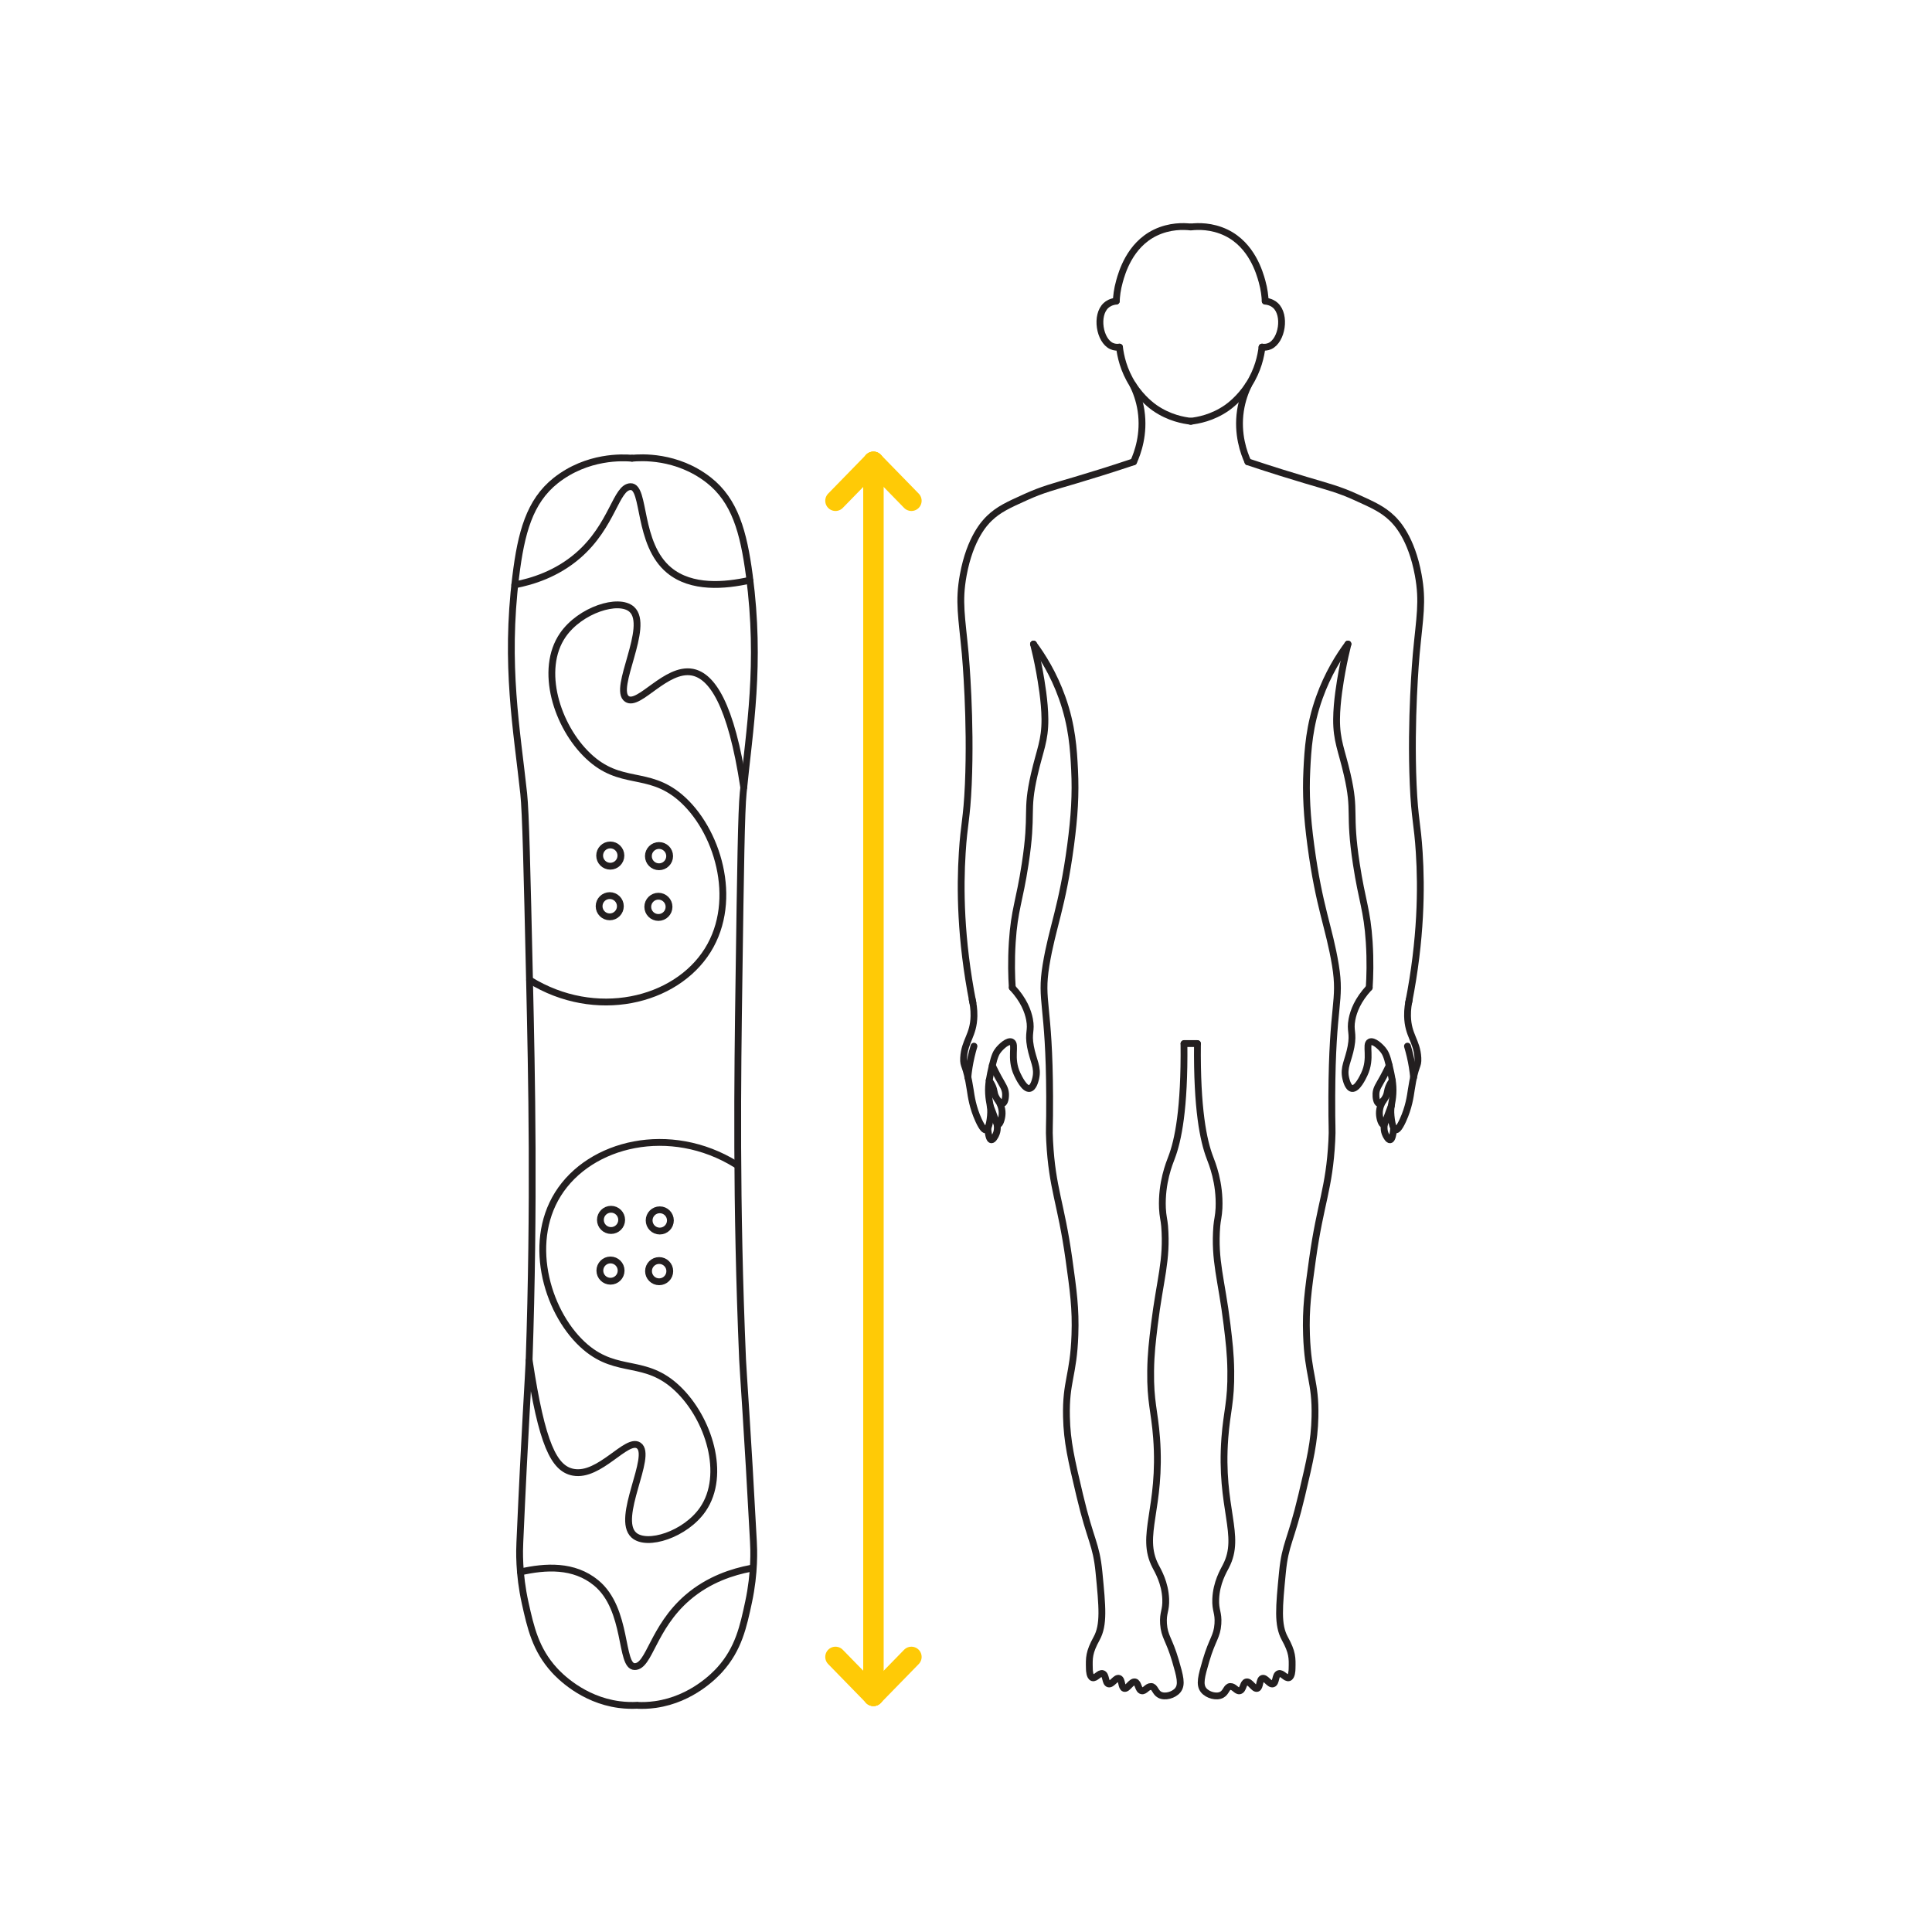 <?xml version="1.0" encoding="UTF-8"?>
<svg id="_23._Lengte_snowboard" data-name="23. Lengte snowboard" xmlns="http://www.w3.org/2000/svg" viewBox="0 0 283.46 283.46">
  <defs>
    <style>
      .cls-1 {
        stroke: #231f20;
      }

      .cls-1, .cls-2 {
        fill: none;
        stroke-linecap: round;
        stroke-linejoin: round;
      }

      .cls-2 {
        stroke: #ffca06;
        stroke-width: 3px;
      }
    </style>
  </defs>
  <g>
    <g>
      <path class="cls-1" d="M174.66,33.3c-1-.11-3.02-.19-5.16.84-3.78,1.83-4.91,5.92-5.25,7.13-.34,1.2-.44,2.23-.47,2.91"/>
      <path class="cls-1" d="M164.25,50.93c.15,1.25.57,3.36,1.97,5.53,1.33,2.06,2.88,3.16,3.19,3.38,2.13,1.48,4.25,1.85,5.35,1.97"/>
      <path class="cls-1" d="M166.32,67.76c-3.58,1.2-6.51,2.09-8.52,2.69-3.26.97-4.86,1.37-7.28,2.47-2.59,1.17-3.99,1.8-5.38,3.14-.63.61-2.81,2.85-3.81,8.29-.73,3.95-.21,6.18.29,11.59.04.43.86,9.66.45,19.14-.23,5.19-.62,5.69-.89,10.01-.33,5.15-.29,12.63,1.56,22.03"/>
      <path class="cls-1" d="M148.52,144.9c-.1-1.54-.18-3.86,0-6.68.31-4.78,1.05-5.95,1.89-11.46,1.18-7.73.04-7.49,1.34-13.13.82-3.59,1.58-4.94,1.56-8.12-.02-2.62-.55-5.61-.78-6.9-.31-1.71-.64-3.12-.89-4.12"/>
      <path class="cls-1" d="M146.49,161.52c.21.34.56,1,.54,1.86-.02.77-.33,1.63-.6,1.63-.17,0-.25-.36-.79-1.81-.15-.4-.28-.73-.36-.94"/>
      <path class="cls-1" d="M163.78,44.18c-.78.09-1.24.39-1.5.63-1.57,1.43-.96,5.15.81,5.96.41.19.83.2,1.16.16"/>
      <path class="cls-1" d="M166.22,56.47c.46.93.95,2.21,1.19,3.77.52,3.45-.5,6.23-1.09,7.52"/>
      <path class="cls-1" d="M151.63,94.5c1.28,1.72,2.95,4.35,4.2,7.85,1.48,4.14,1.68,7.58,1.83,10.59.18,3.6-.02,6.85-.58,11.07-1.22,9.17-2.69,11.99-3.61,17.6-.88,5.42.48,5.51.53,19.26.02,4.98-.11,4.51,0,6.54.37,7.04,1.67,9.02,2.83,17.32.64,4.59,1.02,7.27.88,11.13-.21,5.99-1.36,6.79-1.24,12.02.08,3.65.72,6.32,1.94,11.49,1.62,6.84,2.41,7.04,2.83,11.31.5,5.15.75,7.72-.35,9.72-1.12,2.04-1.1,2.83-1.06,4.42,0,.3.05,1.19.46,1.33.47.16.99-.77,1.49-.6.53.17.36,1.37.86,1.51.51.15,1.05-.97,1.54-.81.48.15.31,1.33.77,1.47.49.14,1.02-1.08,1.58-.95.51.12.44,1.18.98,1.3.47.11.78-.64,1.37-.63.57.01.59.85,1.26,1.21.77.42,2.07.06,2.66-.66.67-.83.33-2.04-.35-4.37-.92-3.13-1.61-3.47-1.74-5.38-.11-1.69.39-1.89.32-3.64-.1-2.39-1.12-4.08-1.5-4.82-2.35-4.53.94-8.47.16-18.82-.3-3.98-.93-5.27-.87-9.81.03-2.55.26-4.39.55-6.8.82-6.69,1.9-9.36,1.5-14.47-.07-.87-.27-1.47-.32-2.61-.16-3.78,1.03-6.61,1.34-7.44.95-2.48,1.92-7.12,1.82-16.69"/>
      <path class="cls-1" d="M148.52,144.9c1.7,1.83,2.3,3.47,2.53,4.66.33,1.74-.25,1.9.14,4,.39,2.09,1.16,3.03.76,4.69-.07.28-.33,1.36-.9,1.45-.76.12-1.58-1.61-1.8-2.07-1.14-2.4-.09-4.42-.83-4.76-.55-.25-1.51.65-1.93,1.17-.32.39-.57.87-.9,2.28-.38,1.66-.63,2.7-.55,4.14.08,1.49.41,1.82.28,3.24-.03.3-.18,2-.69,2.07-.14.02-.44-.08-1.04-1.38-.88-1.91-1.1-3.55-1.24-4.49-.6-3.92-1.04-3.27-.97-4.69.14-2.52,1.46-3.27,1.52-6.14.02-1.02-.13-1.86-.26-2.42"/>
      <path class="cls-1" d="M145.59,156.33c.34.72.65,1.3.87,1.71.68,1.24,1.02,1.64,1.07,2.4.04.59-.1,1.38-.43,1.46-.33.08-.81-.57-1.03-1.03-.25-.53-.16-.81-.43-1.46-.17-.4-.37-.7-.51-.89"/>
      <path class="cls-1" d="M142.9,153.49c-.14.46-.27.95-.39,1.46-.26,1.11-.42,2.16-.51,3.11"/>
      <path class="cls-1" d="M146.26,164.85c.07.32.17,1.01-.19,1.71-.07.13-.36.71-.63.67-.15-.02-.4-.26-.52-1.72"/>
    </g>
    <g>
      <path class="cls-1" d="M174.75,33.3c1-.11,3.02-.19,5.16.84,3.78,1.83,4.91,5.92,5.25,7.13.34,1.2.44,2.23.47,2.91"/>
      <path class="cls-1" d="M185.16,50.93c-.15,1.25-.57,3.36-1.97,5.53-1.33,2.06-2.88,3.16-3.19,3.38-2.13,1.48-4.25,1.85-5.35,1.97"/>
      <path class="cls-1" d="M183.09,67.76c3.58,1.2,6.51,2.09,8.52,2.69,3.26.97,4.86,1.37,7.28,2.47,2.59,1.17,3.99,1.8,5.38,3.14.63.61,2.81,2.85,3.81,8.29.73,3.95.21,6.18-.29,11.59-.04.43-.86,9.66-.45,19.14.23,5.19.62,5.69.89,10.01.33,5.15.29,12.63-1.56,22.03"/>
      <path class="cls-1" d="M200.89,144.9c.1-1.54.18-3.86,0-6.68-.31-4.78-1.05-5.95-1.89-11.46-1.18-7.73-.04-7.49-1.34-13.13-.82-3.59-1.58-4.94-1.56-8.12.02-2.62.55-5.61.78-6.9.31-1.71.64-3.12.89-4.12"/>
      <path class="cls-1" d="M202.92,161.52c-.21.34-.56,1-.54,1.86.02.77.33,1.63.6,1.63.17,0,.25-.36.79-1.81.15-.4.28-.73.36-.94"/>
      <path class="cls-1" d="M185.63,44.18c.78.09,1.24.39,1.5.63,1.57,1.43.96,5.15-.81,5.96-.41.19-.83.2-1.16.16"/>
      <path class="cls-1" d="M183.19,56.47c-.46.93-.95,2.21-1.19,3.77-.52,3.45.5,6.23,1.09,7.52"/>
      <path class="cls-1" d="M197.77,94.5c-1.28,1.72-2.95,4.35-4.2,7.85-1.48,4.14-1.68,7.58-1.83,10.59-.18,3.6.02,6.85.58,11.07,1.22,9.17,2.69,11.99,3.61,17.6.88,5.42-.48,5.51-.53,19.26-.02,4.98.11,4.51,0,6.54-.37,7.04-1.67,9.02-2.83,17.32-.64,4.59-1.02,7.27-.88,11.13.21,5.99,1.36,6.79,1.24,12.02-.08,3.65-.72,6.32-1.94,11.49-1.62,6.84-2.41,7.04-2.83,11.31-.5,5.15-.75,7.72.35,9.72,1.12,2.04,1.1,2.83,1.06,4.42,0,.3-.05,1.19-.46,1.33-.47.16-.99-.77-1.49-.6-.53.17-.36,1.37-.86,1.51-.51.15-1.05-.97-1.54-.81-.48.15-.31,1.33-.77,1.47-.49.14-1.02-1.08-1.58-.95-.51.12-.44,1.18-.98,1.3-.47.11-.78-.64-1.37-.63-.57.01-.59.85-1.26,1.21-.77.42-2.07.06-2.66-.66-.67-.83-.33-2.04.35-4.37.92-3.13,1.61-3.47,1.74-5.38.11-1.69-.39-1.89-.32-3.64.1-2.39,1.12-4.08,1.5-4.82,2.35-4.53-.94-8.47-.16-18.82.3-3.98.93-5.27.87-9.81-.03-2.55-.26-4.39-.55-6.8-.82-6.69-1.9-9.36-1.5-14.47.07-.87.27-1.47.32-2.61.16-3.78-1.03-6.61-1.34-7.44-.95-2.48-1.92-7.12-1.82-16.69"/>
      <path class="cls-1" d="M200.89,144.9c-1.7,1.83-2.3,3.47-2.53,4.66-.33,1.74.25,1.9-.14,4-.39,2.09-1.16,3.03-.76,4.69.07.28.33,1.36.9,1.45.76.12,1.58-1.61,1.8-2.07,1.14-2.4.09-4.42.83-4.76.55-.25,1.51.65,1.93,1.17.32.39.57.87.9,2.28.38,1.66.63,2.7.55,4.14-.08,1.49-.41,1.82-.28,3.24.03.3.18,2,.69,2.07.14.02.44-.08,1.04-1.38.88-1.91,1.1-3.55,1.24-4.49.6-3.92,1.04-3.27.97-4.69-.14-2.52-1.46-3.27-1.52-6.14-.02-1.02.13-1.86.26-2.42"/>
      <path class="cls-1" d="M203.82,156.33c-.34.72-.65,1.3-.87,1.71-.68,1.24-1.02,1.64-1.07,2.4-.04.59.1,1.38.43,1.46.33.08.81-.57,1.03-1.03.25-.53.16-.81.43-1.46.17-.4.37-.7.51-.89"/>
      <path class="cls-1" d="M206.5,153.49c.14.46.27.95.39,1.46.26,1.11.42,2.16.51,3.11"/>
      <path class="cls-1" d="M203.14,164.85c-.07.32-.17,1.01.19,1.71.07.13.36.71.63.67.15-.02.4-.26.52-1.72"/>
    </g>
    <line class="cls-1" x1="173.72" y1="153.11" x2="175.69" y2="153.11"/>
  </g>
  <line class="cls-2" x1="128.15" y1="67.76" x2="128.15" y2="248.81"/>
  <line class="cls-2" x1="128.15" y1="248.81" x2="133.72" y2="243.1"/>
  <line class="cls-2" x1="128.15" y1="248.81" x2="122.58" y2="243.1"/>
  <line class="cls-2" x1="128.15" y1="67.76" x2="133.72" y2="73.47"/>
  <line class="cls-2" x1="128.15" y1="67.76" x2="122.58" y2="73.47"/>
  <g>
    <path class="cls-1" d="M92.73,67.23c-1.28-.11-6.55-.4-11.21,3.29-3.83,3.05-5.06,7.64-5.85,14.05-1.61,13.07.16,22.47,1.17,31.89.29,2.71.48,10.91.85,27.31.33,14.42.72,32.77-.06,55.81-.06,1.85-.63,10.13-1.36,26.73-.05,1.08-.18,4.54.78,8.87.8,3.59,1.52,6.84,4.29,9.87.64.7,4.06,4.32,9.48,5.04,1.05.14,1.94.14,2.59.11"/>
    <path class="cls-1" d="M92.73,67.23c1.27-.12,6.55-.46,11.24,3.2,3.85,3.01,5.12,7.6,5.97,14,1.72,13.06.03,22.47-.9,31.9-.27,2.72-.39,10.92-.62,27.32-.21,14.43-.45,32.77.53,55.81.08,1.85.71,10.13,1.59,26.72.06,1.08.22,4.54-.71,8.87-.77,3.59-1.46,6.85-4.21,9.91-.64.71-4.03,4.35-9.44,5.12-1.05.15-1.95.16-2.58.13"/>
  </g>
  <circle class="cls-1" cx="89.57" cy="186.42" r="1.56"/>
  <circle class="cls-1" cx="96.71" cy="186.5" r="1.56"/>
  <circle class="cls-1" cx="96.8" cy="179.06" r="1.56"/>
  <circle class="cls-1" cx="89.65" cy="178.98" r="1.56"/>
  <circle class="cls-1" cx="89.46" cy="132.96" r="1.56"/>
  <circle class="cls-1" cx="96.6" cy="133.05" r="1.56"/>
  <circle class="cls-1" cx="96.69" cy="125.61" r="1.56"/>
  <circle class="cls-1" cx="89.54" cy="125.53" r="1.56"/>
  <path class="cls-1" d="M75.53,85.81c2.56-.49,6.12-1.58,9.26-4.29,5.12-4.42,5.58-10.1,7.74-10.12,2.2-.02.95,8.4,5.66,12.28,3.28,2.7,8.16,2.27,11.82,1.45"/>
  <path class="cls-1" d="M109.12,115.52c-1.86-12.33-4.71-16.37-7.55-16.9-3.87-.71-7.82,5.1-9.58,3.93-2.18-1.44,3.46-10.67.7-13.15-1.91-1.72-7.57.09-10.11,3.77-3.5,5.07-.88,13.41,3.73,17.76,4.74,4.48,8.7,2.01,13.46,6.04,5.44,4.61,8.72,15.01,4.06,22.46-4.72,7.54-16.49,10.32-26.13,4.35"/>
  <path class="cls-1" d="M77.64,199.59c1.86,12.33,3.65,15.9,6.48,16.42,3.87.71,7.82-5.1,9.58-3.93,2.18,1.44-3.46,10.67-.7,13.15,1.91,1.72,7.57-.09,10.11-3.77,3.5-5.07.88-13.41-3.73-17.76-4.74-4.48-8.7-2.01-13.46-6.04-5.44-4.61-8.72-15.01-4.06-22.46,4.72-7.54,16.49-10.32,26.13-4.35"/>
  <path class="cls-1" d="M110.13,230.11c-2.56.49-6.12,1.58-9.26,4.29-5.12,4.42-5.58,10.1-7.74,10.12-2.2.02-.95-8.4-5.66-12.28-3.28-2.7-7.44-2.43-11.1-1.61"/>
</svg>